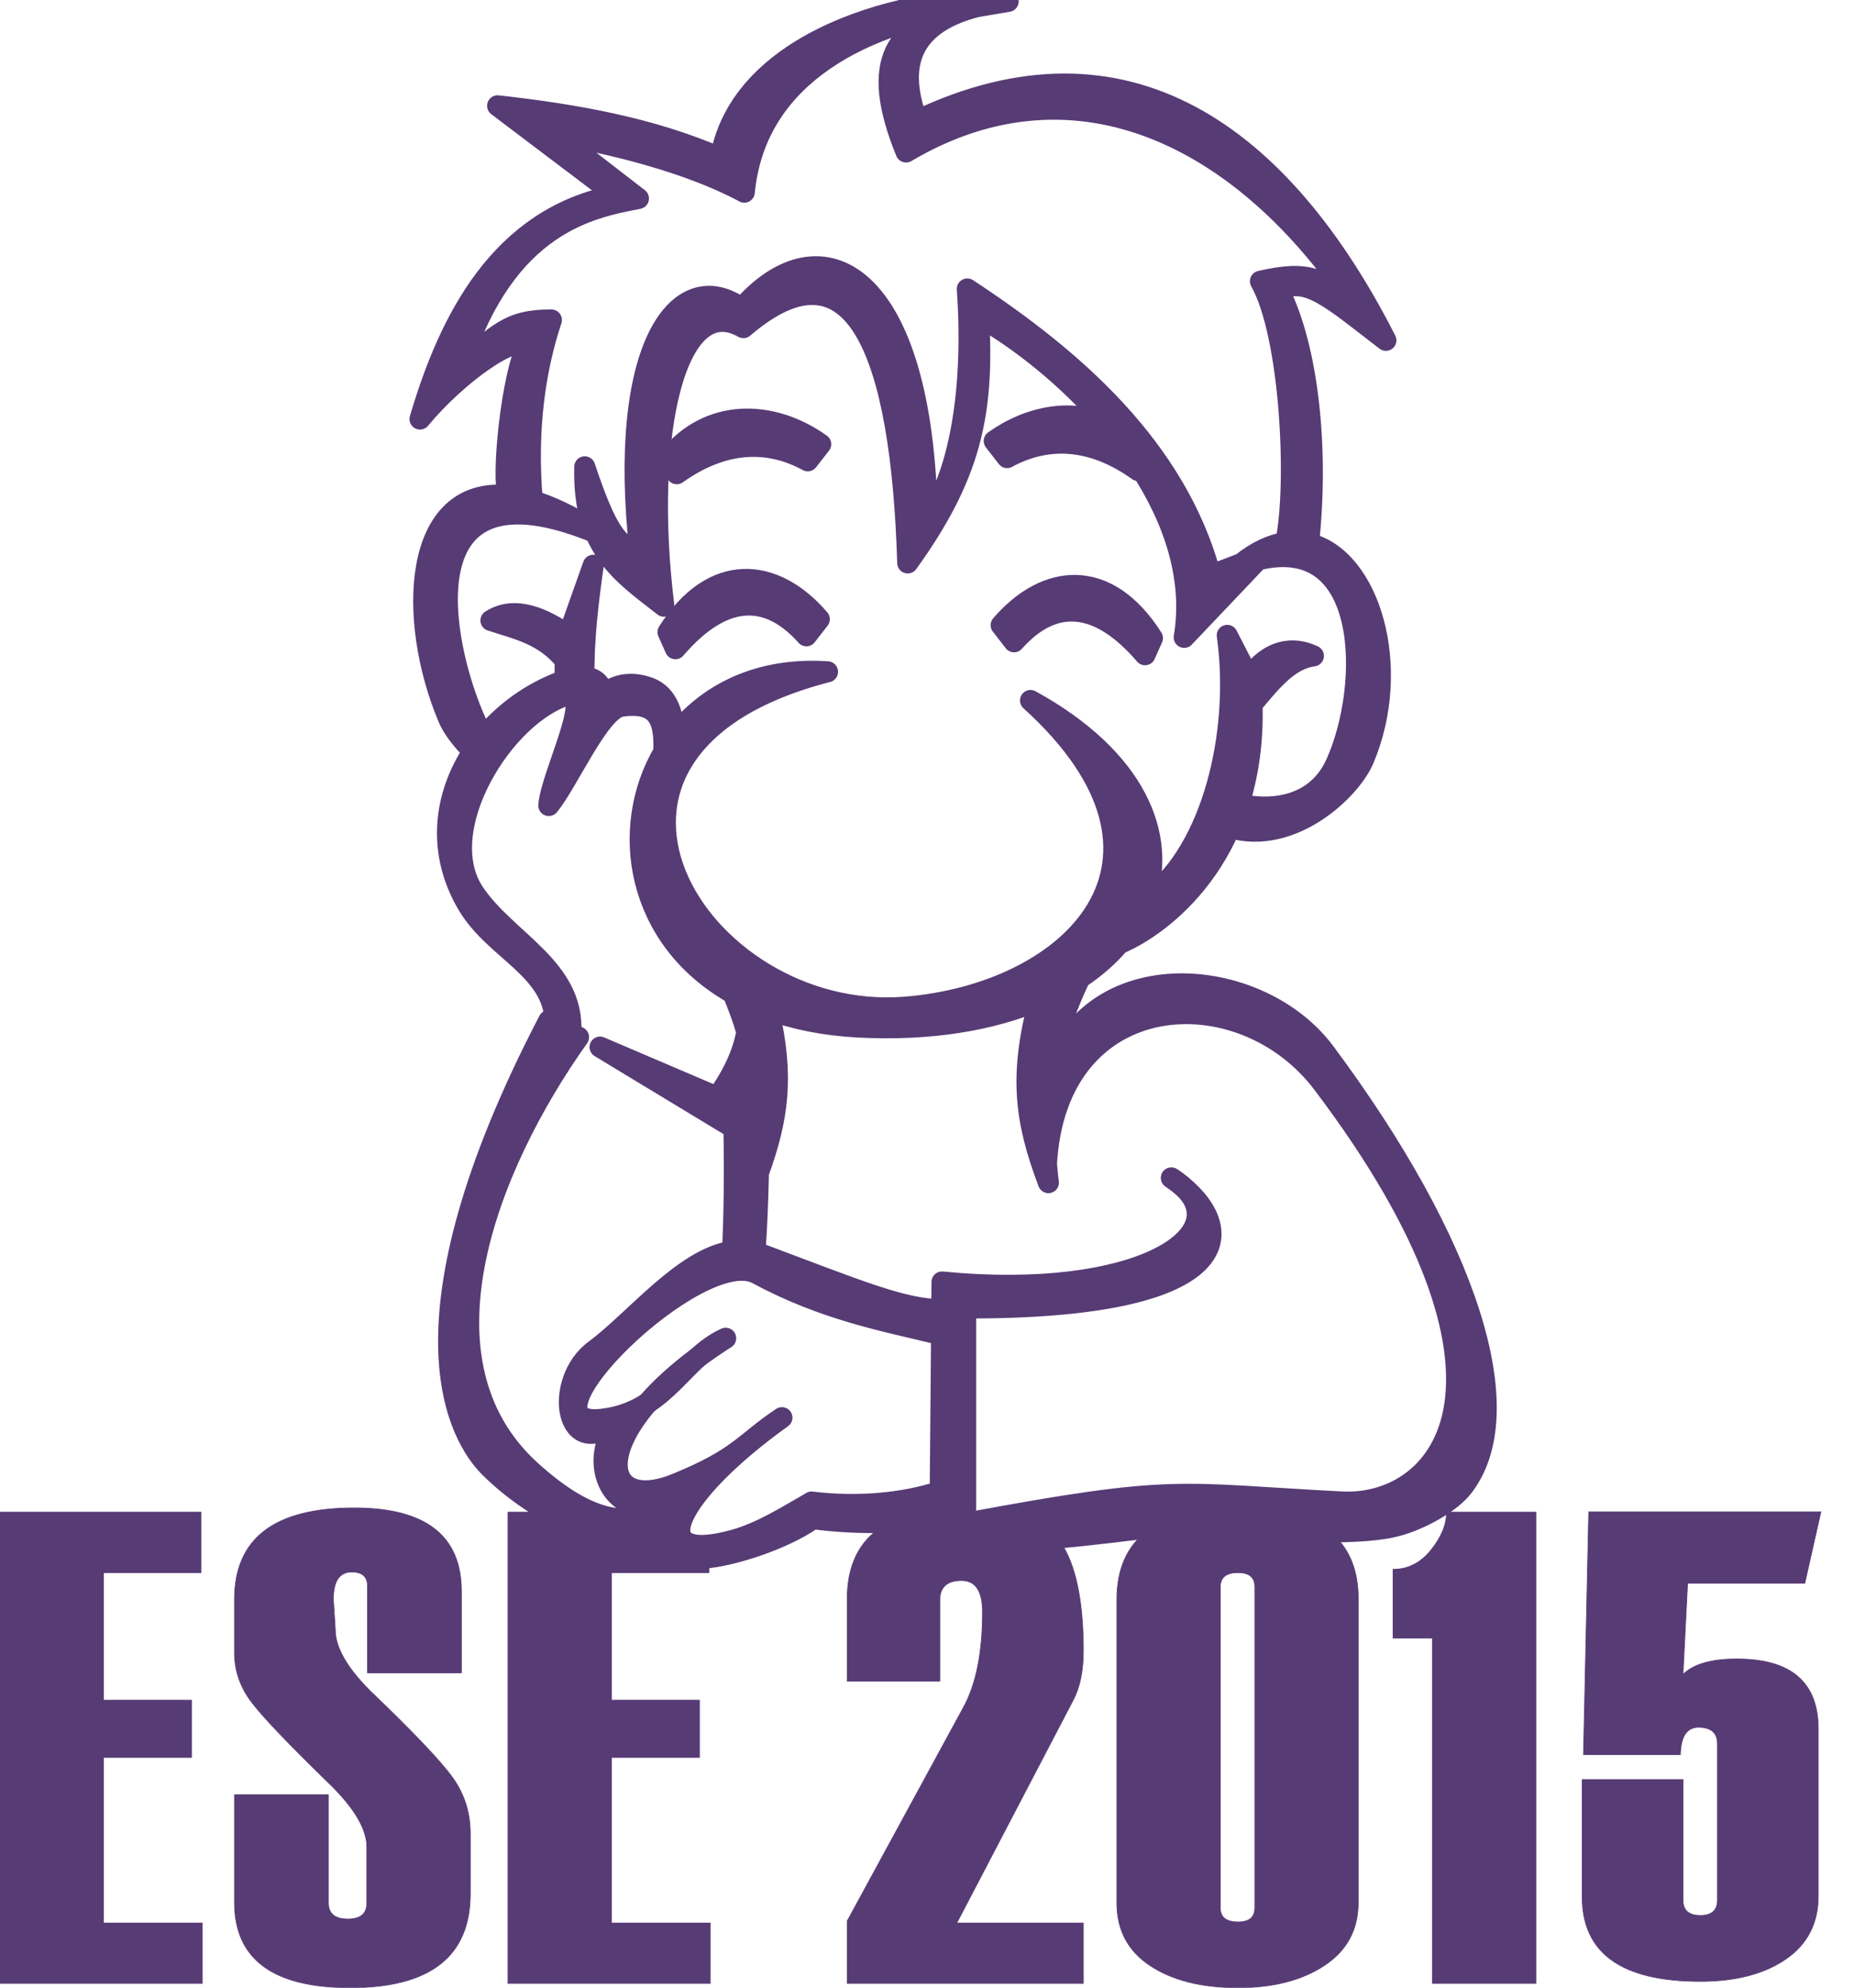 <?xml version="1.0" encoding="UTF-8" standalone="no"?>
<svg
   xmlns:dc="http://purl.org/dc/elements/1.1/"
   xmlns:cc="http://creativecommons.org/ns#"
   xmlns:rdf="http://www.w3.org/1999/02/22-rdf-syntax-ns#"
   xmlns:svg="http://www.w3.org/2000/svg"
   xmlns="http://www.w3.org/2000/svg"
   viewBox="0 0 330.85 354.487"
   height="354.487"
   width="330.85"
   xml:space="preserve"
   version="1.1"
   id="svg2"><defs
     id="defs6" /><g
     transform="matrix(1.25,0,0,-1.25,0,354.487)"
     id="g10"><g
       id="g12"><g
         transform="translate(0,283.59)"
         id="g58" /><path
         d="m 191.523,69.301 c -23.722,1.227 -23.402,2.594 -53.66,-3.035 l 0,30.715 c 38.297,-0.106 39.051,10.808 30.778,17.507 8.179,-6.992 -6.149,-16.523 -34.157,-13.8 l -0.039,-3.895 c -5.222,-0.211 -12.672,2.973 -25.89,7.902 -0.258,0.094 -0.512,0.141 -0.774,0.207 0.254,3.606 0.414,7.391 0.492,11.352 2.844,7.793 3.622,13.785 1.532,22.875 -0.008,0.137 -0.032,0.27 -0.039,0.399 3.664,-1.325 7.879,-2.208 12.738,-2.465 10.351,-0.547 19.082,0.984 25.848,3.855 -2.856,-10.781 -2.047,-17.156 1.32,-26.058 -0.133,0.925 -0.192,1.789 -0.277,2.671 1.433,25.368 27.742,26.922 39.421,11.508 32.122,-42.41 17.223,-60.476 2.707,-59.738 z m -57.296,1.512 c -5.415,-1.782 -12.098,-2.297 -18.356,-1.52 -3.695,-2.121 -7.242,-4.367 -11.09,-5.43 -13.379,-3.687 -8.304,6.61 6.848,17.465 -5.434,-3.613 -5.938,-5.699 -15.113,-9.437 -8.692,-3.543 -11.621,2.781 -4.063,11.531 -1.765,-1.148 -3.855,-2.023 -6.555,-2.328 -13.16,-1.484 13.981,25.172 22.184,20.773 9.672,-5.191 17.914,-6.675 26.336,-8.718 L 134.227,70.813 Z M 75.75,73.774 c -17.074,15.515 -6.434,43.179 6.844,61.839 l -1.102,0.622 c 0.528,9.257 -9.117,13.046 -13.773,19.921 -6.129,9.059 4.332,25.727 13.461,28.321 3.461,0 -2.524,-11.567 -2.836,-15.813 2.754,3.309 7.207,13.699 10.383,14.164 5.218,0.754 6.238,-1.953 6.031,-6.531 -6.403,-10.855 -3.988,-26.566 9.883,-34.434 0.746,-1.793 1.425,-3.609 1.972,-5.496 -0.515,-2.953 -1.914,-6.066 -4.226,-9.308 l -16.723,7.14 19.113,-11.562 c 0.125,-6.422 0.047,-12.238 -0.199,-17.555 C 97.613,104.117 90.602,95.152 84.957,91 78.758,86.477 80.703,74.328 88.492,81.094 83.703,75.465 86.867,66.856 94.699,68.899 89.938,65.063 83.574,66.664 75.75,73.774 Z m 32.57,45.312 c 0.02,1.777 0.02,3.598 0,5.438 l -3,1.285 c 1.039,1.558 1.907,3.09 2.602,4.59 0.539,-3.512 0.711,-7.247 0.398,-11.313 z M 65.699,231.488 c 6.664,20.262 18.543,22.446 25.446,23.782 l -11.903,9.195 c 7.742,-1.27 19.121,-4.031 27.016,-8.293 1.707,17.645 18.777,23.977 29.789,25.883 l 1.285,0.223 c -9.344,-2.235 -13.383,-7.215 -7.98,-20.372 24.437,14.426 49.16,2.024 65.597,-23.976 -5.699,6.605 -8.594,6.965 -15.011,5.535 4.316,-7.617 5.359,-28.895 3.621,-37.27 -1.985,-0.289 -4.118,-1.246 -6.336,-3.015 l -4.391,-1.672 c -4.91,18.164 -19.559,30.898 -34.738,40.855 1.094,-15.562 -1.528,-27.195 -5.719,-32.945 -0.563,35.777 -15.266,43.082 -26.477,30.188 -8.988,6.437 -17.812,-5.43 -14.535,-34.789 -3.14,0.769 -4.742,2.816 -7.883,12.168 -0.097,-3.778 0.43,-6.7 1.383,-9.083 -3.34,2.094 -6.285,3.477 -8.871,4.258 -0.902,10.532 0.524,19.157 2.731,25.778 -6.239,0.035 -7.621,-2.129 -13.024,-6.45 z m 123.457,-98.066 c -9.996,13.438 -36.383,14.648 -39.844,-6.48 0.559,6.3 2.336,11.847 4.86,17.109 2.207,1.473 4.086,3.117 5.598,4.902 0.261,0.11 0.5,0.207 0.808,0.356 6.442,3.062 18.746,13.121 18.168,33.804 3.125,3.743 5.371,6.407 8.758,6.899 -2.883,1.367 -6.316,0.98 -9.199,-3.102 l -3.102,6.032 c 1.973,-14.063 -2.246,-30.579 -10.953,-37.207 -0.254,-0.192 -0.555,-0.43 -0.863,-0.692 3.39,9.305 -1.301,20.391 -16.27,28.609 25.231,-22.843 6.028,-41.863 -17.914,-43.761 -29.723,-2.344 -53.82,36.871 -11.062,47.851 -9.879,0.676 -17.317,-3.23 -21.821,-9.121 -0.238,3.621 -1.238,6.188 -4.156,7.02 -4.238,1.207 -6.144,-1.457 -6.117,-1.278 -0.086,1.536 -0.961,2.536 -2.676,2.618 -0.07,5.468 0.598,10.832 1.32,15.964 l -3.554,-10.011 c -3.434,2.429 -7.617,4.34 -11.051,2.136 3.937,-1.308 7.473,-1.949 10.605,-5.691 -0.027,-0.984 -0.019,-1.918 -0.019,-2.859 -0.192,-0.059 -0.36,-0.102 -0.563,-0.176 -4.336,-1.621 -8.129,-4.387 -10.972,-7.809 -0.43,0.582 -0.832,1.227 -1.168,1.969 -5.242,11.551 -10.172,38.231 17.019,27.102 2.055,-4.856 5.899,-7.45 9.789,-10.504 -3.07,24.633 1.77,45.234 11.352,39.742 16.004,13.719 22.559,-3.875 23.457,-33.57 8.887,12.336 10.953,21.156 10.117,35.179 5.863,-3.308 12.781,-8.754 18.469,-15.429 -5.106,2.296 -11.172,1.265 -16.238,-2.348 l 1.843,-2.371 c 6.149,3.34 12.559,2.547 18.703,-1.844 l 0.231,0.516 c 4.851,-7.414 7.766,-15.836 6.344,-24.321 l 10.507,11.055 c 16.118,3.953 16.188,-18.012 11.157,-29.094 -3.106,-6.832 -10.399,-6.574 -13.629,-5.765 l -1.512,-3.336 c 8.879,-2.629 17.254,5.402 19.082,9.707 5.578,13.148 0.863,28.777 -7.848,30.844 1.465,13.527 -0.078,27.878 -4.242,36.078 3.953,2.285 7.817,-1.407 15.282,-7.11 -14.914,29.297 -37.067,45.551 -66.918,31.352 -3.161,8.574 -0.321,13.984 8.504,16.246 l 4.492,0.762 c -10.481,1.336 -37.864,-4.008 -41.082,-22.36 -9.879,4.309 -20.707,6.223 -31.809,7.461 l 16.887,-12.765 c -16.461,-3.164 -23.785,-17.715 -27.965,-31.926 5.285,6.394 13.707,12.328 15.316,10.445 -2.222,-4.047 -3.738,-19.008 -2.695,-21.379 -13.797,1.442 -14.492,-17.746 -8.551,-31.761 0.574,-1.356 1.832,-3.071 3.52,-4.711 -4.188,-6.329 -5.235,-14.383 -0.77,-21.899 3.942,-6.64 12.418,-9.105 12.504,-17.047 l -0.941,0.528 C 55.691,94.481 65.699,78.453 69.91,74.242 c 2.852,-2.851 8.426,-7.168 13.84,-8.57 4.031,-1.055 7.176,-1.02 10.598,-0.242 -0.051,-2.09 2.23,-4.133 5.472,-4.16 3.246,-0.035 11.45,2.273 16.289,5.66 1.848,-0.336 13.25,-1.477 18.075,0.887 0.105,-1.293 0.105,-5.789 0.105,-5.789 0,0 15.399,2.042 17.035,2.167 1.949,0.149 6.41,0.672 7.864,0.833 1.449,0.152 5.421,0.894 12.496,0.554 8.902,-0.426 21.914,-1.117 27.195,0.184 3.059,0.66 7.746,3.008 9.84,5.519 8.668,10.84 0.648,34.996 -19.563,62.137"
         style="fill:#573b75;fill-opacity:1;fill-rule:nonzero;stroke:#573b75;stroke-width:3;stroke-linecap:round;stroke-linejoin:round;stroke-miterlimit:4;stroke-dasharray:none;stroke-opacity:1"
         id="path16" /><g
         transform="translate(0,283.59)"
         id="g18"><path
           id="path20"
           style="fill:#573b75;fill-opacity:1;fill-rule:nonzero;stroke:#573b75;stroke-width:3;stroke-linecap:round;stroke-linejoin:round;stroke-miterlimit:4;stroke-dasharray:none;stroke-opacity:1"
           d="m 95.363,-90.184 1.055,-2.371 c 6.496,7.551 12.906,8.34 18.707,1.844 l 1.844,2.371 c -6.41,7.469 -15.196,8.258 -21.606,-1.844" /></g><g
         transform="translate(0,283.59)"
         id="g22"><path
           id="path24"
           style="fill:#573b75;fill-opacity:1;fill-rule:nonzero;stroke:#573b75;stroke-width:3;stroke-linecap:round;stroke-linejoin:round;stroke-miterlimit:4;stroke-dasharray:none;stroke-opacity:1"
           d="m 99.59,-193.688 c -2.996,-2.234 -5.36,-4.425 -7.137,-6.48 2.832,1.84 4.836,4.375 7.137,6.48" /></g><g
         transform="translate(0,283.59)"
         id="g26"><path
           id="path28"
           style="fill:#573b75;fill-opacity:1;fill-rule:nonzero;stroke:#573b75;stroke-width:3;stroke-linecap:round;stroke-linejoin:round;stroke-miterlimit:4;stroke-dasharray:none;stroke-opacity:1"
           d="m 95.559,-65.223 1.054,-2.367 c 6.149,4.387 12.567,5.184 18.707,1.844 l 1.848,2.371 c -7.023,5.008 -15.988,5.094 -21.609,-1.848" /></g><g
         transform="translate(0,283.59)"
         id="g30"><path
           id="path32"
           style="fill:#573b75;fill-opacity:1;fill-rule:nonzero;stroke:#573b75;stroke-width:3;stroke-linecap:round;stroke-linejoin:round;stroke-miterlimit:4;stroke-dasharray:none;stroke-opacity:1"
           d="m 99.59,-193.688 c 1.23,0.915 2.555,1.836 4.012,2.758 -1.536,-0.691 -2.809,-1.668 -4.012,-2.758" /></g><g
         transform="translate(0,283.59)"
         id="g34"><path
           id="path36"
           style="fill:#573b75;fill-opacity:1;fill-rule:nonzero;stroke:#573b75;stroke-width:3;stroke-linecap:round;stroke-linejoin:round;stroke-miterlimit:4;stroke-dasharray:none;stroke-opacity:1"
           d="m 142.926,-89.195 1.84,-2.371 c 5.796,6.496 12.207,5.707 18.703,-1.844 l 1.058,2.371 c -6.414,10.098 -15.191,9.309 -21.601,1.844" /></g><g
         transform="translate(0,283.59)"
         id="g38"><path
           id="path40"
           style="fill:#573b75;fill-opacity:1;fill-rule:nonzero;stroke:#573b75;stroke-width:3;stroke-linecap:round;stroke-linejoin:round;stroke-miterlimit:4;stroke-dasharray:none;stroke-opacity:1"
           d="m 168.641,-169.102 c -0.422,0.356 -0.879,0.711 -1.422,1.051 0.504,-0.34 0.969,-0.695 1.422,-1.051" /></g><g
         transform="translate(0,283.59)"
         id="g42"><path
           id="path44"
           style="fill:#573b75;fill-opacity:1;fill-rule:nonzero;stroke:#573b75;stroke-width:0.1;stroke-linecap:round;stroke-linejoin:round;stroke-miterlimit:4;stroke-dasharray:none;stroke-opacity:1"
           d="m 28.883,-282.98 -28.883,0 0,67.234 28.695,0 0,-8.625 -13.925,0 0,-18.191 12.566,0 0,-8.165 -12.566,0 0,-23.628 14.113,0 0,-8.625" /></g><g
         transform="translate(0,283.59)"
         id="g46"><path
           id="path48"
           style="fill:#573b75;fill-opacity:1;fill-rule:nonzero;stroke:#573b75;stroke-width:0.1;stroke-linecap:round;stroke-linejoin:round;stroke-miterlimit:4;stroke-dasharray:none;stroke-opacity:1"
           d="m 33.473,-256.066 13.41,0 0,-15.426 c 0,-1.535 0.933,-2.301 2.793,-2.301 1.797,0 2.695,0.766 2.695,2.301 l 0,7.972 c 0,2.438 -1.629,5.297 -4.875,8.579 -6.285,6.093 -10.195,10.191 -11.723,12.281 -1.535,2.094 -2.3,4.39 -2.3,6.894 l 0,7.551 c 0,8.719 5.695,13.078 17.093,13.078 10.204,0 15.305,-3.968 15.305,-11.906 l 0,-11.629 -13.406,0 0,12.375 c 0,1.348 -0.75,2.02 -2.246,2.02 -1.754,0 -2.629,-1.301 -2.629,-3.891 l 0.277,-4.359 c 0,-2.504 1.664,-5.411 4.985,-8.727 6.171,-5.906 10.097,-10.031 11.773,-12.379 1.676,-2.34 2.516,-5 2.516,-7.969 l 0,-8.578 c 0,-8.941 -5.715,-13.41 -17.137,-13.41 -11.024,0 -16.531,4.063 -16.531,12.192 l 0,15.332" /></g><g
         transform="translate(0,283.59)"
         id="g50"><path
           id="path52"
           style="fill:#573b75;fill-opacity:1;fill-rule:nonzero;stroke:#573b75;stroke-width:0.1;stroke-linecap:round;stroke-linejoin:round;stroke-miterlimit:4;stroke-dasharray:none;stroke-opacity:1"
           d="m 101.402,-282.98 -28.882,0 0,67.234 5.941,0 5.496,-2.094 10.391,-0.32 3.015,-2.332 3.852,-0.832 0,-3.047 -13.926,0 0,-18.191 12.563,0 0,-8.165 -12.563,0 0,-23.628 14.113,0 0,-8.625" /></g><g
         transform="translate(0,283.59)"
         id="g54"><path
           id="path56"
           style="fill:#573b75;fill-opacity:1;fill-rule:nonzero;stroke:#573b75;stroke-width:0.1;stroke-linecap:round;stroke-linejoin:round;stroke-miterlimit:4;stroke-dasharray:none;stroke-opacity:1"
           d="m 154.66,-282.98 -33.711,0 0,8.906 16.594,30.476 c 1.812,3.317 2.723,7.848 2.723,13.598 0,3.004 -1,4.504 -3,4.504 -2.063,0 -3.098,-0.942 -3.098,-2.813 l 0,-11.539 -13.219,0 0,11.723 c 0,8.016 4.762,12.32 14.297,12.918 0.766,0.047 0.926,-2.66 1.758,-2.66 1.75,0 3.871,0.109 5.324,-0.098 1.828,-0.262 3.527,1.84 4.875,1.254 1.785,-0.773 3.156,-1.836 4.106,-3.184 2.234,-3.171 3.351,-8.386 3.351,-15.636 0,-2.844 -0.484,-5.192 -1.453,-7.031 l -16.617,-31.793 18.07,0 0,-8.625" /></g><path
         id="path60"
         style="fill:#573b75;fill-opacity:1;fill-rule:nonzero;stroke:#573b75;stroke-width:0.1;stroke-linecap:round;stroke-linejoin:round;stroke-miterlimit:4;stroke-dasharray:none;stroke-opacity:1"
         d="m 179.141,11.391 0,45.812 c 0,1.344 -0.801,2.016 -2.395,2.016 -1.687,0 -2.531,-0.672 -2.531,-2.016 l 0,-45.812 c 0,-1.344 0.844,-2.012 2.531,-2.012 1.594,0 2.395,0.668 2.395,2.012 z m -19.696,0.707 0,43.277 c 0,8.719 5.797,13.078 17.399,13.078 11.375,0 17.062,-4.328 17.062,-12.988 l 0,-43.273 c 0,-3.879 -1.601,-6.879 -4.804,-9 C 185.898,1.063 181.777,0 176.746,0 c -5.191,0 -9.371,1.047 -12.539,3.141 -3.176,2.094 -4.762,5.078 -4.762,8.957" /><g
         transform="translate(0,283.59)"
         id="g62"><path
           id="path64"
           style="fill:#573b75;fill-opacity:1;fill-rule:nonzero;stroke:#573b75;stroke-width:0.1;stroke-linecap:round;stroke-linejoin:round;stroke-miterlimit:4;stroke-dasharray:none;stroke-opacity:1"
           d="m 219.27,-282.98 -14.77,0 0,49.277 -5.629,0 0,9.801 c 2.145,0 3.953,0.922 5.43,2.765 1.476,1.844 2.215,3.641 2.215,5.391 l 12.754,0 0,-67.234" /></g><g
         transform="matrix(1,0,0,-1,0,283.59)"
         id="g66"><path
           id="path68"
           style="fill:#573b75;fill-opacity:1;fill-rule:nonzero;stroke:#573b75;stroke-width:0.1;stroke-linecap:butt;stroke-linejoin:miter;stroke-miterlimit:4;stroke-dasharray:none;stroke-opacity:1"
           d="m 259.953,215.688 -2.297,10.203 -16.734,0 -0.656,13.015 c 1.468,-1.476 4.031,-2.218 7.687,-2.218 7.75,0 11.625,3.328 11.625,9.984 l 0,23.828 c 0,3.887 -1.547,6.891 -4.64,9.016 -3.094,2.117 -7.157,3.172 -12.188,3.172 -11.25,0 -16.875,-4.024 -16.875,-12.079 l 0,-16.718 14.391,0 0,17.187 c 0,1.469 0.828,2.203 2.484,2.203 1.625,0 2.438,-0.734 2.438,-2.203 l 0,-22.266 c 0,-1.582 -0.907,-2.374 -2.719,-2.374 -1.657,0 -2.516,1.304 -2.578,3.906 l -13.829,0 0.75,-34.656 33.141,0 z" /></g></g></g></svg>